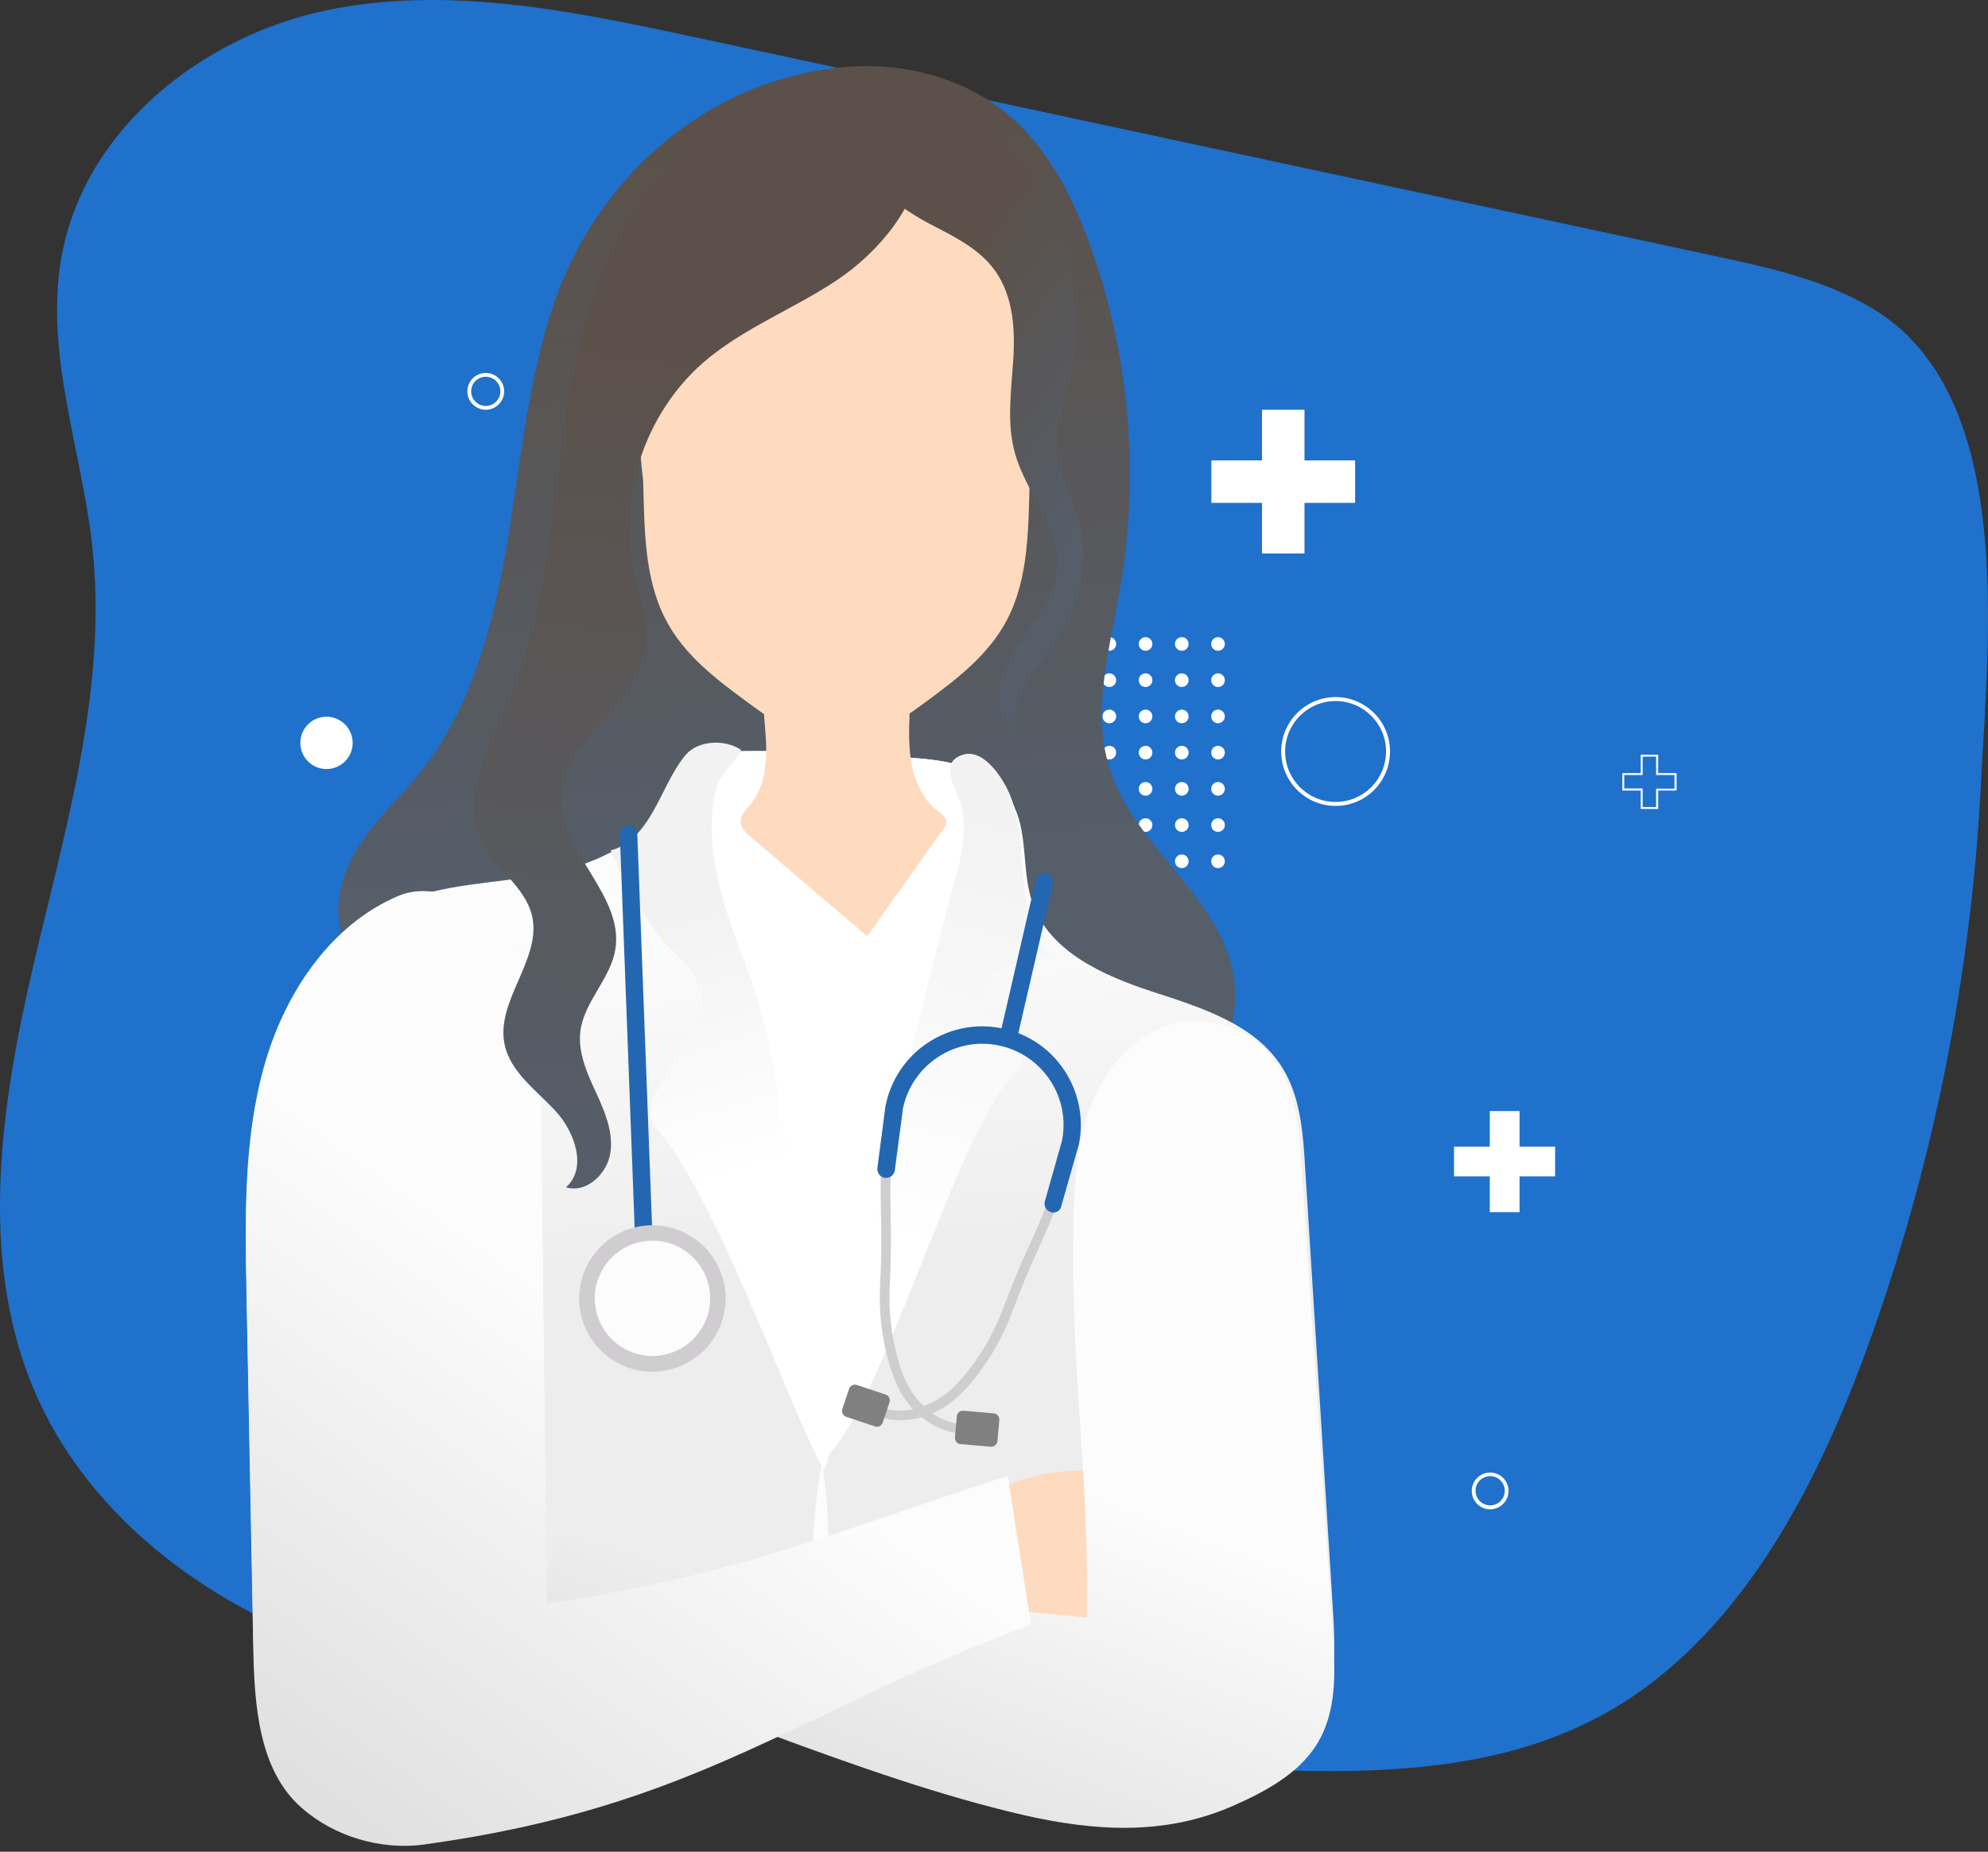 <?xml version="1.0" encoding="UTF-8"?> <svg xmlns="http://www.w3.org/2000/svg" width="321" height="299" viewBox="0 0 321 299" fill="none"><rect x="0" y="0" width="321" height="299" fill="#333333" stroke="none"/><path d="M301.491 217.652C292.948 241.14 280.331 264.812 259.293 276.601C241.563 286.523 220.586 286.492 200.62 285.635C165.833 284.135 131.137 280.858 96.686 275.775C78.68 273.11 60.521 269.926 43.954 262.086C27.387 254.247 12.351 241.263 5.155 223.624C-3.389 202.647 0.133 178.394 5.339 156.101C10.544 133.807 17.373 111.177 14.924 88.424C13.239 72.746 7.176 57.189 9.901 41.633C13.576 20.748 32.746 5.927 52.406 1.731C72.066 -2.464 92.338 1.762 111.967 5.957C151.011 14.348 190.086 22.708 229.13 31.099C245.023 34.498 260.947 37.928 276.84 41.327C285.629 43.225 294.571 45.154 302.349 49.809C325.438 63.62 321.09 102.511 319.865 126.519C318.273 157.663 312.087 188.53 301.491 217.652Z" fill="#1F71CC"></path><path d="M162.679 103.981C162.679 103.368 162.189 102.878 161.576 102.878C160.964 102.878 160.474 103.368 160.474 103.981C160.474 104.593 160.964 105.083 161.576 105.083C162.189 105.083 162.679 104.593 162.679 103.981Z" fill="white"></path><path d="M168.528 103.981C168.528 103.368 168.038 102.878 167.426 102.878C166.813 102.878 166.323 103.368 166.323 103.981C166.323 104.593 166.813 105.083 167.426 105.083C168.038 105.083 168.528 104.593 168.528 103.981Z" fill="white"></path><path d="M173.274 105.083C173.883 105.083 174.377 104.59 174.377 103.981C174.377 103.372 173.883 102.878 173.274 102.878C172.665 102.878 172.172 103.372 172.172 103.981C172.172 104.59 172.665 105.083 173.274 105.083Z" fill="white"></path><path d="M179.123 105.083C179.732 105.083 180.226 104.59 180.226 103.981C180.226 103.372 179.732 102.878 179.123 102.878C178.514 102.878 178.021 103.372 178.021 103.981C178.021 104.59 178.514 105.083 179.123 105.083Z" fill="white"></path><path d="M186.074 103.981C186.074 103.368 185.584 102.878 184.972 102.878C184.359 102.878 183.87 103.368 183.87 103.981C183.87 104.593 184.359 105.083 184.972 105.083C185.584 105.083 186.074 104.593 186.074 103.981Z" fill="white"></path><path d="M191.924 103.981C191.924 103.368 191.434 102.878 190.821 102.878C190.209 102.878 189.719 103.368 189.719 103.981C189.719 104.593 190.209 105.083 190.821 105.083C191.434 105.083 191.924 104.593 191.924 103.981Z" fill="white"></path><path d="M196.67 105.083C197.279 105.083 197.773 104.59 197.773 103.981C197.773 103.372 197.279 102.878 196.67 102.878C196.061 102.878 195.568 103.372 195.568 103.981C195.568 104.59 196.061 105.083 196.67 105.083Z" fill="white"></path><path d="M161.576 110.932C162.189 110.932 162.679 110.442 162.679 109.83C162.679 109.217 162.189 108.727 161.576 108.727C160.964 108.727 160.474 109.217 160.474 109.83C160.474 110.442 160.964 110.932 161.576 110.932Z" fill="white"></path><path d="M161.576 116.781C162.189 116.781 162.679 116.291 162.679 115.679C162.679 115.066 162.189 114.576 161.576 114.576C160.964 114.576 160.474 115.066 160.474 115.679C160.474 116.291 160.964 116.781 161.576 116.781Z" fill="white"></path><path d="M161.576 122.63C162.189 122.63 162.679 122.14 162.679 121.528C162.679 120.915 162.189 120.425 161.576 120.425C160.964 120.425 160.474 120.915 160.474 121.528C160.474 122.14 160.964 122.63 161.576 122.63Z" fill="white"></path><path d="M161.576 128.479C162.189 128.479 162.679 127.989 162.679 127.377C162.679 126.764 162.189 126.274 161.576 126.274C160.964 126.274 160.474 126.764 160.474 127.377C160.474 127.989 160.964 128.479 161.576 128.479Z" fill="white"></path><path d="M161.576 134.328C162.189 134.328 162.679 133.838 162.679 133.226C162.679 132.613 162.189 132.123 161.576 132.123C160.964 132.123 160.474 132.613 160.474 133.226C160.474 133.838 160.964 134.328 161.576 134.328Z" fill="white"></path><path d="M161.576 140.177C162.189 140.177 162.679 139.687 162.679 139.074C162.679 138.462 162.189 137.972 161.576 137.972C160.964 137.972 160.474 138.462 160.474 139.074C160.474 139.687 160.964 140.177 161.576 140.177Z" fill="white"></path><path d="M167.426 110.932C168.038 110.932 168.528 110.442 168.528 109.83C168.528 109.217 168.038 108.727 167.426 108.727C166.813 108.727 166.323 109.217 166.323 109.83C166.323 110.442 166.813 110.932 167.426 110.932Z" fill="white"></path><path d="M167.426 116.781C168.038 116.781 168.528 116.291 168.528 115.679C168.528 115.066 168.038 114.576 167.426 114.576C166.813 114.576 166.323 115.066 166.323 115.679C166.323 116.291 166.813 116.781 167.426 116.781Z" fill="white"></path><path d="M167.426 122.63C168.038 122.63 168.528 122.14 168.528 121.528C168.528 120.915 168.038 120.425 167.426 120.425C166.813 120.425 166.323 120.915 166.323 121.528C166.323 122.14 166.813 122.63 167.426 122.63Z" fill="white"></path><path d="M167.426 128.479C168.038 128.479 168.528 127.989 168.528 127.377C168.528 126.764 168.038 126.274 167.426 126.274C166.813 126.274 166.323 126.764 166.323 127.377C166.323 127.989 166.813 128.479 167.426 128.479Z" fill="white"></path><path d="M167.426 134.328C168.038 134.328 168.528 133.838 168.528 133.226C168.528 132.613 168.038 132.123 167.426 132.123C166.813 132.123 166.323 132.613 166.323 133.226C166.323 133.838 166.813 134.328 167.426 134.328Z" fill="white"></path><path d="M167.426 140.177C168.038 140.177 168.528 139.687 168.528 139.074C168.528 138.462 168.038 137.972 167.426 137.972C166.813 137.972 166.323 138.462 166.323 139.074C166.323 139.687 166.813 140.177 167.426 140.177Z" fill="white"></path><path d="M173.274 110.932C173.883 110.932 174.377 110.439 174.377 109.83C174.377 109.221 173.883 108.727 173.274 108.727C172.665 108.727 172.172 109.221 172.172 109.83C172.172 110.439 172.665 110.932 173.274 110.932Z" fill="white"></path><path d="M173.274 116.781C173.887 116.781 174.377 116.291 174.377 115.679C174.377 115.066 173.887 114.576 173.274 114.576C172.662 114.576 172.172 115.066 172.172 115.679C172.172 116.291 172.662 116.781 173.274 116.781Z" fill="white"></path><path d="M173.274 122.63C173.883 122.63 174.377 122.137 174.377 121.528C174.377 120.919 173.883 120.425 173.274 120.425C172.665 120.425 172.172 120.919 172.172 121.528C172.172 122.137 172.665 122.63 173.274 122.63Z" fill="white"></path><path d="M173.274 128.479C173.883 128.479 174.377 127.985 174.377 127.377C174.377 126.768 173.883 126.274 173.274 126.274C172.665 126.274 172.172 126.768 172.172 127.377C172.172 127.985 172.665 128.479 173.274 128.479Z" fill="white"></path><path d="M173.274 134.328C173.883 134.328 174.377 133.834 174.377 133.226C174.377 132.617 173.883 132.123 173.274 132.123C172.665 132.123 172.172 132.617 172.172 133.226C172.172 133.834 172.665 134.328 173.274 134.328Z" fill="white"></path><path d="M173.274 140.177C173.887 140.177 174.377 139.687 174.377 139.074C174.377 138.462 173.887 137.972 173.274 137.972C172.662 137.972 172.172 138.462 172.172 139.074C172.172 139.687 172.662 140.177 173.274 140.177Z" fill="white"></path><path d="M179.123 110.932C179.732 110.932 180.226 110.439 180.226 109.83C180.226 109.221 179.732 108.727 179.123 108.727C178.514 108.727 178.021 109.221 178.021 109.83C178.021 110.439 178.514 110.932 179.123 110.932Z" fill="white"></path><path d="M179.123 116.781C179.736 116.781 180.226 116.291 180.226 115.679C180.226 115.066 179.736 114.576 179.123 114.576C178.511 114.576 178.021 115.066 178.021 115.679C178.021 116.291 178.511 116.781 179.123 116.781Z" fill="white"></path><path d="M179.123 122.63C179.732 122.63 180.226 122.137 180.226 121.528C180.226 120.919 179.732 120.425 179.123 120.425C178.514 120.425 178.021 120.919 178.021 121.528C178.021 122.137 178.514 122.63 179.123 122.63Z" fill="white"></path><path d="M179.123 128.479C179.732 128.479 180.226 127.985 180.226 127.377C180.226 126.768 179.732 126.274 179.123 126.274C178.514 126.274 178.021 126.768 178.021 127.377C178.021 127.985 178.514 128.479 179.123 128.479Z" fill="white"></path><path d="M179.123 134.328C179.732 134.328 180.226 133.834 180.226 133.226C180.226 132.617 179.732 132.123 179.123 132.123C178.514 132.123 178.021 132.617 178.021 133.226C178.021 133.834 178.514 134.328 179.123 134.328Z" fill="white"></path><path d="M179.123 140.177C179.736 140.177 180.226 139.687 180.226 139.074C180.226 138.462 179.736 137.972 179.123 137.972C178.511 137.972 178.021 138.462 178.021 139.074C178.021 139.687 178.511 140.177 179.123 140.177Z" fill="white"></path><path d="M184.972 110.932C185.584 110.932 186.074 110.442 186.074 109.83C186.074 109.217 185.584 108.727 184.972 108.727C184.359 108.727 183.87 109.217 183.87 109.83C183.87 110.442 184.359 110.932 184.972 110.932Z" fill="white"></path><path d="M184.972 116.781C185.584 116.781 186.074 116.291 186.074 115.679C186.074 115.066 185.584 114.576 184.972 114.576C184.359 114.576 183.87 115.066 183.87 115.679C183.87 116.291 184.359 116.781 184.972 116.781Z" fill="white"></path><path d="M184.972 122.63C185.584 122.63 186.074 122.14 186.074 121.528C186.074 120.915 185.584 120.425 184.972 120.425C184.359 120.425 183.87 120.915 183.87 121.528C183.87 122.14 184.359 122.63 184.972 122.63Z" fill="white"></path><path d="M184.972 128.479C185.584 128.479 186.074 127.989 186.074 127.377C186.074 126.764 185.584 126.274 184.972 126.274C184.359 126.274 183.87 126.764 183.87 127.377C183.87 127.989 184.359 128.479 184.972 128.479Z" fill="white"></path><path d="M184.972 134.328C185.584 134.328 186.074 133.838 186.074 133.226C186.074 132.613 185.584 132.123 184.972 132.123C184.359 132.123 183.87 132.613 183.87 133.226C183.87 133.838 184.359 134.328 184.972 134.328Z" fill="white"></path><path d="M184.972 140.177C185.584 140.177 186.074 139.687 186.074 139.074C186.074 138.462 185.584 137.972 184.972 137.972C184.359 137.972 183.87 138.462 183.87 139.074C183.87 139.687 184.359 140.177 184.972 140.177Z" fill="white"></path><path d="M190.821 110.932C191.434 110.932 191.924 110.442 191.924 109.83C191.924 109.217 191.434 108.727 190.821 108.727C190.209 108.727 189.719 109.217 189.719 109.83C189.719 110.442 190.209 110.932 190.821 110.932Z" fill="white"></path><path d="M190.821 116.781C191.434 116.781 191.924 116.291 191.924 115.679C191.924 115.066 191.434 114.576 190.821 114.576C190.209 114.576 189.719 115.066 189.719 115.679C189.719 116.291 190.209 116.781 190.821 116.781Z" fill="white"></path><path d="M190.821 122.63C191.434 122.63 191.924 122.14 191.924 121.528C191.924 120.915 191.434 120.425 190.821 120.425C190.209 120.425 189.719 120.915 189.719 121.528C189.719 122.14 190.209 122.63 190.821 122.63Z" fill="white"></path><path d="M190.821 128.479C191.434 128.479 191.924 127.989 191.924 127.377C191.924 126.764 191.434 126.274 190.821 126.274C190.209 126.274 189.719 126.764 189.719 127.377C189.719 127.989 190.209 128.479 190.821 128.479Z" fill="white"></path><path d="M190.821 134.328C191.434 134.328 191.924 133.838 191.924 133.226C191.924 132.613 191.434 132.123 190.821 132.123C190.209 132.123 189.719 132.613 189.719 133.226C189.719 133.838 190.209 134.328 190.821 134.328Z" fill="white"></path><path d="M190.821 140.177C191.434 140.177 191.924 139.687 191.924 139.074C191.924 138.462 191.434 137.972 190.821 137.972C190.209 137.972 189.719 138.462 189.719 139.074C189.719 139.687 190.209 140.177 190.821 140.177Z" fill="white"></path><path d="M196.67 110.932C197.279 110.932 197.773 110.439 197.773 109.83C197.773 109.221 197.279 108.727 196.67 108.727C196.061 108.727 195.568 109.221 195.568 109.83C195.568 110.439 196.061 110.932 196.67 110.932Z" fill="white"></path><path d="M196.67 116.781C197.283 116.781 197.773 116.291 197.773 115.679C197.773 115.066 197.283 114.576 196.67 114.576C196.058 114.576 195.568 115.066 195.568 115.679C195.568 116.291 196.058 116.781 196.67 116.781Z" fill="white"></path><path d="M196.67 122.63C197.279 122.63 197.773 122.137 197.773 121.528C197.773 120.919 197.279 120.425 196.67 120.425C196.061 120.425 195.568 120.919 195.568 121.528C195.568 122.137 196.061 122.63 196.67 122.63Z" fill="white"></path><path d="M196.67 128.479C197.279 128.479 197.773 127.985 197.773 127.377C197.773 126.768 197.279 126.274 196.67 126.274C196.061 126.274 195.568 126.768 195.568 127.377C195.568 127.985 196.061 128.479 196.67 128.479Z" fill="white"></path><path d="M196.67 134.328C197.279 134.328 197.773 133.834 197.773 133.226C197.773 132.617 197.279 132.123 196.67 132.123C196.061 132.123 195.568 132.617 195.568 133.226C195.568 133.834 196.061 134.328 196.67 134.328Z" fill="white"></path><path d="M196.67 140.177C197.283 140.177 197.773 139.687 197.773 139.074C197.773 138.462 197.283 137.972 196.67 137.972C196.058 137.972 195.568 138.462 195.568 139.074C195.568 139.687 196.058 140.177 196.67 140.177Z" fill="white"></path><path d="M245.36 179.405H240.552V195.727H245.36V179.405Z" fill="white"></path><path d="M251.102 189.951V185.144H234.78V189.951H251.102Z" fill="white"></path><path d="M218.81 74.338H210.634V66.162H203.774V74.338H195.598V81.198H203.774V89.374H210.634V81.198H218.81V74.338Z" fill="white"></path><path d="M267.745 130.623H264.928V127.652H261.957V124.835H264.928V121.865H267.745V124.835H270.715V127.652H267.745V130.623ZM265.234 130.316H267.408V127.346H270.379V125.141H267.408V122.171H265.234V125.141H262.264V127.315H265.234V130.316Z" fill="white"></path><path d="M215.656 130.133C210.817 130.133 206.867 126.182 206.867 121.344C206.867 116.506 210.817 112.555 215.656 112.555C220.494 112.555 224.444 116.506 224.444 121.344C224.444 126.213 220.525 130.133 215.656 130.133ZM215.656 113.198C211.154 113.198 207.51 116.842 207.51 121.344C207.51 125.846 211.154 129.49 215.656 129.49C220.157 129.49 223.801 125.846 223.801 121.344C223.832 116.873 220.157 113.198 215.656 113.198Z" fill="white"></path><path d="M240.613 243.713C238.96 243.713 237.643 242.365 237.643 240.742C237.643 239.088 238.99 237.772 240.613 237.772C242.267 237.772 243.584 239.119 243.584 240.742C243.584 242.365 242.236 243.713 240.613 243.713ZM240.613 238.354C239.327 238.354 238.255 239.395 238.255 240.711C238.255 242.028 239.296 243.069 240.613 243.069C241.93 243.069 242.971 242.028 242.971 240.711C242.971 239.395 241.899 238.354 240.613 238.354Z" fill="white"></path><path d="M53.69 124.067C55.962 123.53 57.368 121.254 56.832 118.983C56.295 116.712 54.019 115.305 51.748 115.841C49.477 116.378 48.07 118.654 48.606 120.925C49.143 123.197 51.419 124.603 53.69 124.067Z" fill="white"></path><path d="M78.435 66.162C76.781 66.162 75.465 64.814 75.465 63.191C75.465 61.538 76.812 60.221 78.435 60.221C80.088 60.221 81.405 61.568 81.405 63.191C81.405 64.814 80.088 66.162 78.435 66.162ZM78.435 60.833C77.149 60.833 76.077 61.874 76.077 63.191C76.077 64.478 77.118 65.549 78.435 65.549C79.721 65.549 80.793 64.508 80.793 63.191C80.793 61.874 79.721 60.833 78.435 60.833Z" fill="white"></path><path d="M88.724 51.157C84.958 63.406 83.855 76.39 81.65 89.067C79.446 101.745 75.863 114.607 68.054 124.467C64.9 128.448 61.133 131.848 58.285 136.073C55.468 140.299 53.661 145.781 55.162 150.711C56.203 154.141 58.775 157.203 58.561 160.817C58.377 163.91 56.203 166.39 55.223 169.299C53.661 173.893 55.346 179.19 58.377 182.834C61.409 186.479 65.635 188.775 69.861 190.674C102.811 205.587 141.273 201.851 174.621 187.979C180.684 185.468 186.748 182.559 191.555 177.904C196.363 173.249 199.824 166.574 199.426 159.684C198.599 145.536 183.226 137.329 179.092 123.855C176.275 114.638 179.184 104.716 180.838 95.192C184.053 76.696 182.399 57.281 176.06 39.734C173.366 32.262 169.752 24.974 164.087 19.676C156.584 12.664 146.081 9.908 136.128 10.857C114.049 12.878 95.553 28.924 88.724 51.157Z" fill="url(#paint0_linear_26_125)"></path><path d="M202.151 285.911C206.377 283.828 210.481 281.195 212.869 277.183C215.87 272.1 215.595 265.822 215.227 259.943C213.727 236.057 212.226 212.202 210.726 188.316C210.389 182.773 209.96 176.985 206.99 172.3C202.549 165.288 193.822 162.654 185.952 160.082C178.082 157.509 169.446 153.62 166.721 145.812C164.975 140.82 166.016 135.094 163.781 130.286C160.443 123.181 151.44 122.538 144.58 122.232C135.394 121.834 126.268 120.976 117.081 121.375C114.907 121.466 112.61 121.681 110.895 122.998C108.935 124.529 108.262 127.132 107.159 129.336C103.638 136.441 95.37 139.84 87.591 141.249C79.783 142.657 71.637 142.688 64.318 145.75C53.294 150.344 45.944 161.276 42.668 172.76C39.391 184.243 39.606 196.37 39.82 208.313C40.187 227.176 40.555 246.009 40.922 264.873C41.106 273.998 41.78 284.288 48.7 290.29C50.385 291.76 52.314 292.831 54.396 293.628C69.034 299.293 84.162 284.716 99.228 280.307C118.367 274.703 139.038 274.519 158.269 279.786C163.566 281.225 168.772 283.093 174.223 283.92C183.41 285.268 192.842 284.686 202.151 285.911Z" fill="url(#paint1_linear_26_125)"></path><path d="M133.066 279.694C133.464 279.664 133.832 279.694 134.199 279.755C134.138 273.784 134.046 267.813 133.862 261.841C133.74 257.217 134.138 241.967 132.668 236.486C130.065 250.021 131.351 266.036 131.566 279.909C132.056 279.786 132.546 279.725 133.066 279.694Z" fill="#FCFCFC"></path><path d="M177.102 237.649C182.889 238.598 187.605 242.702 191.739 246.897C197.405 252.624 202.917 259.636 202.672 267.69C202.58 270.293 201.814 273.018 199.885 274.795C197.711 276.785 194.526 277.214 191.617 276.877C184.022 276.05 177.653 270.967 171.743 266.128C168.007 263.035 164.209 259.912 161.484 255.9C159.034 252.317 156.094 245.58 159.31 242.089C162.678 238.445 172.447 236.884 177.102 237.649Z" fill="#FEDABE"></path><path d="M199.058 291.606C204.294 289.31 209.623 286.431 212.563 281.746C215.931 276.418 215.625 269.803 215.196 263.648C213.512 238.568 211.858 213.488 210.174 188.377C209.776 182.559 209.317 176.465 206.009 171.535C202.396 166.176 194.25 163.266 188.034 165.747C181.817 168.197 177.591 173.923 175.57 179.987C173.549 186.05 173.427 192.481 173.335 198.82C172.937 222.43 175.877 237.588 175.478 261.198C148.622 258.534 116.989 255.349 89.704 247.969C88.571 256.176 85.692 257.707 84.559 265.914C110.405 273.784 138.884 286.982 165.25 293.076C176.948 295.741 188.156 296.384 199.058 291.606Z" fill="url(#paint2_linear_26_125)"></path><path d="M64.287 144.678C53.263 149.364 45.914 160.48 42.637 172.178C39.36 183.876 39.575 196.247 39.789 208.404C40.157 227.605 40.524 246.805 40.892 266.006C41.075 275.315 41.749 285.788 48.67 291.882C53.998 296.598 61.593 298.803 68.575 297.823C113.008 291.668 128.319 276.448 166.475 262.331C165.22 254.308 163.964 246.285 162.739 238.292C132.025 248.275 120.174 253.941 88.326 258.963C87.989 231.28 87.653 203.597 87.316 175.914C87.224 168.411 87.071 160.602 83.641 153.957C80.211 147.343 71.086 141.769 64.287 144.678Z" fill="url(#paint3_linear_26_125)"></path><path d="M163.78 130.286C160.442 123.181 151.439 122.538 144.58 122.232C135.393 121.834 126.267 120.976 117.081 121.375C114.906 121.466 112.61 121.681 110.895 122.998C108.935 124.529 108.261 127.132 107.159 129.336C109.425 142.78 112.487 156.162 114.753 169.605C118.642 192.695 121.521 216.795 133.188 237.129C144.029 202.433 155.482 165.655 163.78 130.286Z" fill="white"></path><path d="M115.947 142.106C117.172 147.618 119.285 152.794 121.215 157.999C127.921 175.852 129.881 218.602 133.157 237.741C126.298 224.481 115.978 194.349 106.791 183.263C105.964 182.253 105.107 181.089 105.015 179.65C104.923 178.149 105.658 176.802 106.362 175.577C107.955 172.821 109.547 170.065 111.14 167.309C112.211 165.441 113.344 163.389 113.253 161.123C113.13 157.877 110.619 155.641 108.567 153.528C104.678 149.578 100.789 142.811 98.615 137.298C101.616 136.655 103.913 133.807 105.597 130.776C107.281 127.775 108.598 124.406 110.742 121.865C112.701 119.568 117.019 119.292 119.683 121.099C118.091 124.1 115.917 124.988 115.304 128.693C114.569 133.134 114.967 137.758 115.947 142.106Z" fill="url(#paint4_linear_26_125)"></path><path d="M153.706 143.852C148.163 163.511 137.415 212.692 133.771 234.924C143.019 225.278 154.41 183.171 163.658 173.525C164.21 172.943 164.791 172.331 165.006 171.565C165.496 169.912 164.271 168.258 162.893 167.217C161.545 166.176 159.892 165.318 159.096 163.787C158.514 162.685 158.453 161.368 158.82 160.174C159.463 158.061 161.362 156.499 163.413 155.703C165.465 154.906 167.701 154.723 169.905 154.57C166.445 151.079 165.526 145.842 165.128 140.942C164.791 136.808 164.73 132.46 163.168 128.571C162.127 125.937 158.973 120.793 155.482 121.864C151.164 123.181 154.839 127.897 155.329 130.5C156.248 134.94 154.931 139.564 153.706 143.852Z" fill="url(#paint5_linear_26_125)"></path><path d="M145.438 229.32C143.692 229.32 142.131 228.952 140.845 228.279C140.446 228.095 140.293 227.605 140.508 227.237C140.691 226.839 141.181 226.686 141.549 226.901C145.714 229.014 151.011 226.992 154.104 223.869C157.35 220.562 160.137 216.152 161.913 211.436C163.904 206.169 165.098 203.505 166.261 200.932C167.425 198.391 168.619 195.757 170.579 190.521C170.732 190.123 171.192 189.908 171.59 190.061C171.988 190.215 172.202 190.674 172.049 191.072C170.059 196.339 168.864 199.003 167.701 201.576C166.537 204.117 165.343 206.751 163.383 211.987C161.546 216.918 158.636 221.511 155.237 224.971C152.114 228.095 148.531 229.32 145.438 229.32Z" fill="#D0CDD0"></path><path d="M136.618 228.769L141.303 230.33C141.793 230.483 142.345 230.238 142.528 229.718L143.631 226.411C143.784 225.921 143.539 225.369 143.018 225.186L138.333 223.624C137.843 223.471 137.292 223.716 137.108 224.236L136.006 227.544C135.853 228.064 136.128 228.615 136.618 228.769Z" fill="#808080"></path><path d="M155.819 231.494C151.899 231.494 146.846 228.83 144.458 222.736C142.682 218.234 141.855 212.845 142.1 207.578C142.375 202.004 142.314 199.126 142.253 196.308C142.192 193.491 142.13 190.582 142.406 184.947C142.437 184.519 142.804 184.182 143.233 184.212C143.662 184.243 143.998 184.611 143.968 185.039C143.692 190.613 143.753 193.491 143.815 196.308C143.876 199.126 143.937 202.035 143.662 207.67C143.417 212.722 144.213 217.867 145.897 222.185C147.489 226.258 151.532 230.238 156.217 229.932C156.646 229.902 157.013 230.238 157.044 230.667C157.074 231.096 156.737 231.463 156.309 231.494C156.156 231.494 155.972 231.494 155.819 231.494Z" fill="#D0CDD0"></path><path d="M160.014 233.607L155.084 233.178C154.563 233.148 154.165 232.658 154.195 232.137L154.502 228.677C154.532 228.156 155.022 227.758 155.543 227.789L160.473 228.217C160.994 228.248 161.392 228.738 161.361 229.259L161.055 232.719C160.994 233.239 160.534 233.638 160.014 233.607Z" fill="#808080"></path><path d="M170.089 195.788C169.966 195.788 169.844 195.757 169.69 195.727C168.956 195.512 168.496 194.747 168.711 193.981L171.467 184.243C172.906 177.2 168.343 170.279 161.269 168.809C154.226 167.339 147.305 171.902 145.805 178.945L144.488 188.959C144.396 189.725 143.661 190.276 142.896 190.184C142.13 190.092 141.579 189.388 141.671 188.592L142.987 178.517C142.987 178.486 142.987 178.455 143.018 178.425C144.794 169.82 153.215 164.277 161.82 166.053C165.985 166.911 169.568 169.33 171.895 172.882C174.223 176.434 175.049 180.691 174.192 184.856C174.192 184.886 174.192 184.917 174.161 184.947L171.375 194.716C171.283 195.39 170.701 195.788 170.089 195.788Z" fill="#2367B2"></path><path d="M104.342 211.773C103.576 211.773 102.964 211.16 102.933 210.426L100.085 134.757C100.054 133.991 100.667 133.317 101.432 133.287C102.198 133.256 102.872 133.869 102.902 134.634L105.75 210.303C105.781 211.069 105.168 211.742 104.403 211.773C104.372 211.773 104.342 211.773 104.342 211.773Z" fill="#2367B2"></path><path d="M162.862 168.748C162.77 168.748 162.647 168.748 162.555 168.717C161.79 168.534 161.331 167.799 161.484 167.033L167.241 142.106C167.424 141.341 168.159 140.881 168.925 141.034C169.691 141.218 170.15 141.953 169.997 142.719L164.24 167.646C164.087 168.319 163.505 168.748 162.862 168.748Z" fill="#2367B2"></path><path d="M116.265 214.19C118.763 208.158 115.899 201.243 109.867 198.745C103.836 196.247 96.921 199.111 94.423 205.142C91.924 211.174 94.789 218.088 100.82 220.587C106.851 223.085 113.766 220.221 116.265 214.19Z" fill="#D0CDD0"></path><path d="M107.494 218.701C112.497 217.52 115.596 212.506 114.414 207.502C113.233 202.498 108.219 199.4 103.215 200.582C98.212 201.763 95.113 206.777 96.295 211.781C97.476 216.784 102.49 219.883 107.494 218.701Z" fill="#FCFCFC"></path><path d="M123.665 119.292C123.879 123.059 123.512 127.162 121.154 129.949C120.48 130.714 119.622 131.511 119.592 132.582C119.561 133.654 120.419 134.45 121.184 135.094C127.462 140.453 133.74 145.812 140.017 151.17C144.121 145.383 148.255 139.595 152.358 133.807C152.573 133.532 152.787 133.226 152.818 132.858C152.909 132.031 152.113 131.449 151.47 130.99C148.898 129.122 147.52 125.815 147.06 122.508C146.571 119.2 146.877 115.832 146.969 112.494C147.03 110.412 146.846 107.931 145.162 106.829C144.213 106.216 143.018 106.247 141.916 106.278C137.2 106.492 132.515 106.676 127.799 106.89C125.196 107.012 123.481 107.012 123.236 110.014C123.022 113.106 123.481 116.169 123.665 119.292Z" fill="#FEDABE"></path><path d="M167.057 57.955C167.118 54.678 167.026 51.401 166.72 48.156C165.801 38.693 162.555 29.016 155.757 23.045C150.949 18.849 144.702 16.859 138.547 16.89C137.353 16.89 136.189 16.982 135.025 17.135C133.862 16.982 132.668 16.92 131.504 16.89C125.349 16.859 119.102 18.849 114.294 23.045C107.496 28.986 104.25 38.663 103.331 48.156C103.025 51.432 102.933 54.678 102.994 57.955C102.933 64.508 103.055 71.153 103.852 77.645C104.066 85.27 104.005 93.263 107.404 99.877C110.405 105.788 115.733 109.738 120.847 113.504C124.951 116.536 129.483 119.66 134.413 119.353C134.627 119.353 134.842 119.323 135.056 119.292C135.27 119.323 135.485 119.323 135.699 119.353C140.629 119.66 145.162 116.506 149.265 113.504C154.379 109.738 159.707 105.757 162.708 99.877C166.108 93.232 166.046 85.27 166.261 77.645C166.996 71.153 167.118 64.508 167.057 57.955Z" fill="#FEDABE"></path><path d="M150.246 36.213C153.798 38.05 157.503 39.887 159.984 42.827C163.505 46.992 163.934 52.596 163.628 57.802C163.321 63.008 162.464 68.305 163.934 73.358C165.802 79.82 171.406 85.607 170.64 92.222C170.273 95.406 168.405 98.316 166.506 101.041C164.608 103.766 162.556 106.492 161.729 109.615C160.872 112.739 161.484 116.383 164.24 118.496C163.352 115.832 164.148 112.923 165.557 110.442C166.966 107.962 168.895 105.757 170.518 103.368C174.284 97.734 175.938 90.844 174.315 84.474C173.305 80.585 171.161 76.941 170.763 72.991C170.334 68.795 171.957 64.661 172.906 60.527C175.816 47.696 171.926 33.793 162.587 23.688C158.116 18.849 146.295 11.041 140.109 18.329C134.016 25.403 144.152 33.089 150.246 36.213Z" fill="url(#paint6_linear_26_125)"></path><path d="M135.393 45.063C128.289 49.87 120.021 52.933 113.559 58.537C104.097 66.774 99.626 80.371 102.351 92.62C103.239 96.57 104.801 100.52 104.25 104.532C102.964 113.872 90.96 119.262 90.623 128.693C90.317 137.574 100.82 144.556 99.35 153.345C98.554 158.061 94.328 161.735 93.716 166.482C93.287 169.881 94.757 173.219 96.196 176.312C97.635 179.435 99.075 182.773 98.554 186.172C98.033 189.571 94.665 192.726 91.388 191.715C94.849 188.653 92.858 182.834 89.735 179.435C86.611 176.036 82.385 173.127 81.466 168.595C80.027 161.552 87.53 154.845 85.907 147.863C84.774 143.086 79.813 140.208 77.7 135.798C74.331 128.846 78.772 120.885 81.895 113.811C87.132 101.868 88.602 88.669 90.255 75.716C91.909 62.763 93.869 49.564 99.932 38.019C105.995 26.475 116.958 16.675 129.973 15.542C136.159 14.991 148.592 16.767 148.653 24.944C148.592 32.997 141.64 40.837 135.393 45.063Z" fill="url(#paint7_linear_26_125)"></path><defs><linearGradient id="paint0_linear_26_125" x1="114.899" y1="21.808" x2="124.767" y2="139.557" gradientUnits="userSpaceOnUse"><stop stop-color="#5B514A"></stop><stop offset="1" stop-color="#555E69"></stop></linearGradient><linearGradient id="paint1_linear_26_125" x1="119.348" y1="147.891" x2="124.03" y2="205.824" gradientUnits="userSpaceOnUse"><stop stop-color="#FCFCFC"></stop><stop offset="1" stop-color="#EDEDED"></stop></linearGradient><linearGradient id="paint2_linear_26_125" x1="162.808" y1="235.454" x2="127.958" y2="324.365" gradientUnits="userSpaceOnUse"><stop stop-color="#FCFCFC"></stop><stop offset="1" stop-color="#D4D4D4"></stop></linearGradient><linearGradient id="paint3_linear_26_125" x1="102.22" y1="217.876" x2="50.911" y2="289.797" gradientUnits="userSpaceOnUse"><stop stop-color="#FCFCFC"></stop><stop offset="1" stop-color="#E0E0E0"></stop></linearGradient><linearGradient id="paint4_linear_26_125" x1="124.199" y1="188.528" x2="111.214" y2="146.975" gradientUnits="userSpaceOnUse"><stop stop-color="white"></stop><stop offset="1" stop-color="#F2F2F2"></stop></linearGradient><linearGradient id="paint5_linear_26_125" x1="144.543" y1="200.992" x2="163.927" y2="131.387" gradientUnits="userSpaceOnUse"><stop stop-color="white"></stop><stop offset="1" stop-color="#F2F2F2"></stop></linearGradient><linearGradient id="paint6_linear_26_125" x1="138.188" y1="66.908" x2="171" y2="90" gradientUnits="userSpaceOnUse"><stop stop-color="#5B514A"></stop><stop offset="1" stop-color="#555E69"></stop></linearGradient><linearGradient id="paint7_linear_26_125" x1="114.906" y1="57.141" x2="99.447" y2="189.033" gradientUnits="userSpaceOnUse"><stop stop-color="#5C514A"></stop><stop offset="1" stop-color="#555E69"></stop></linearGradient></defs></svg> 
